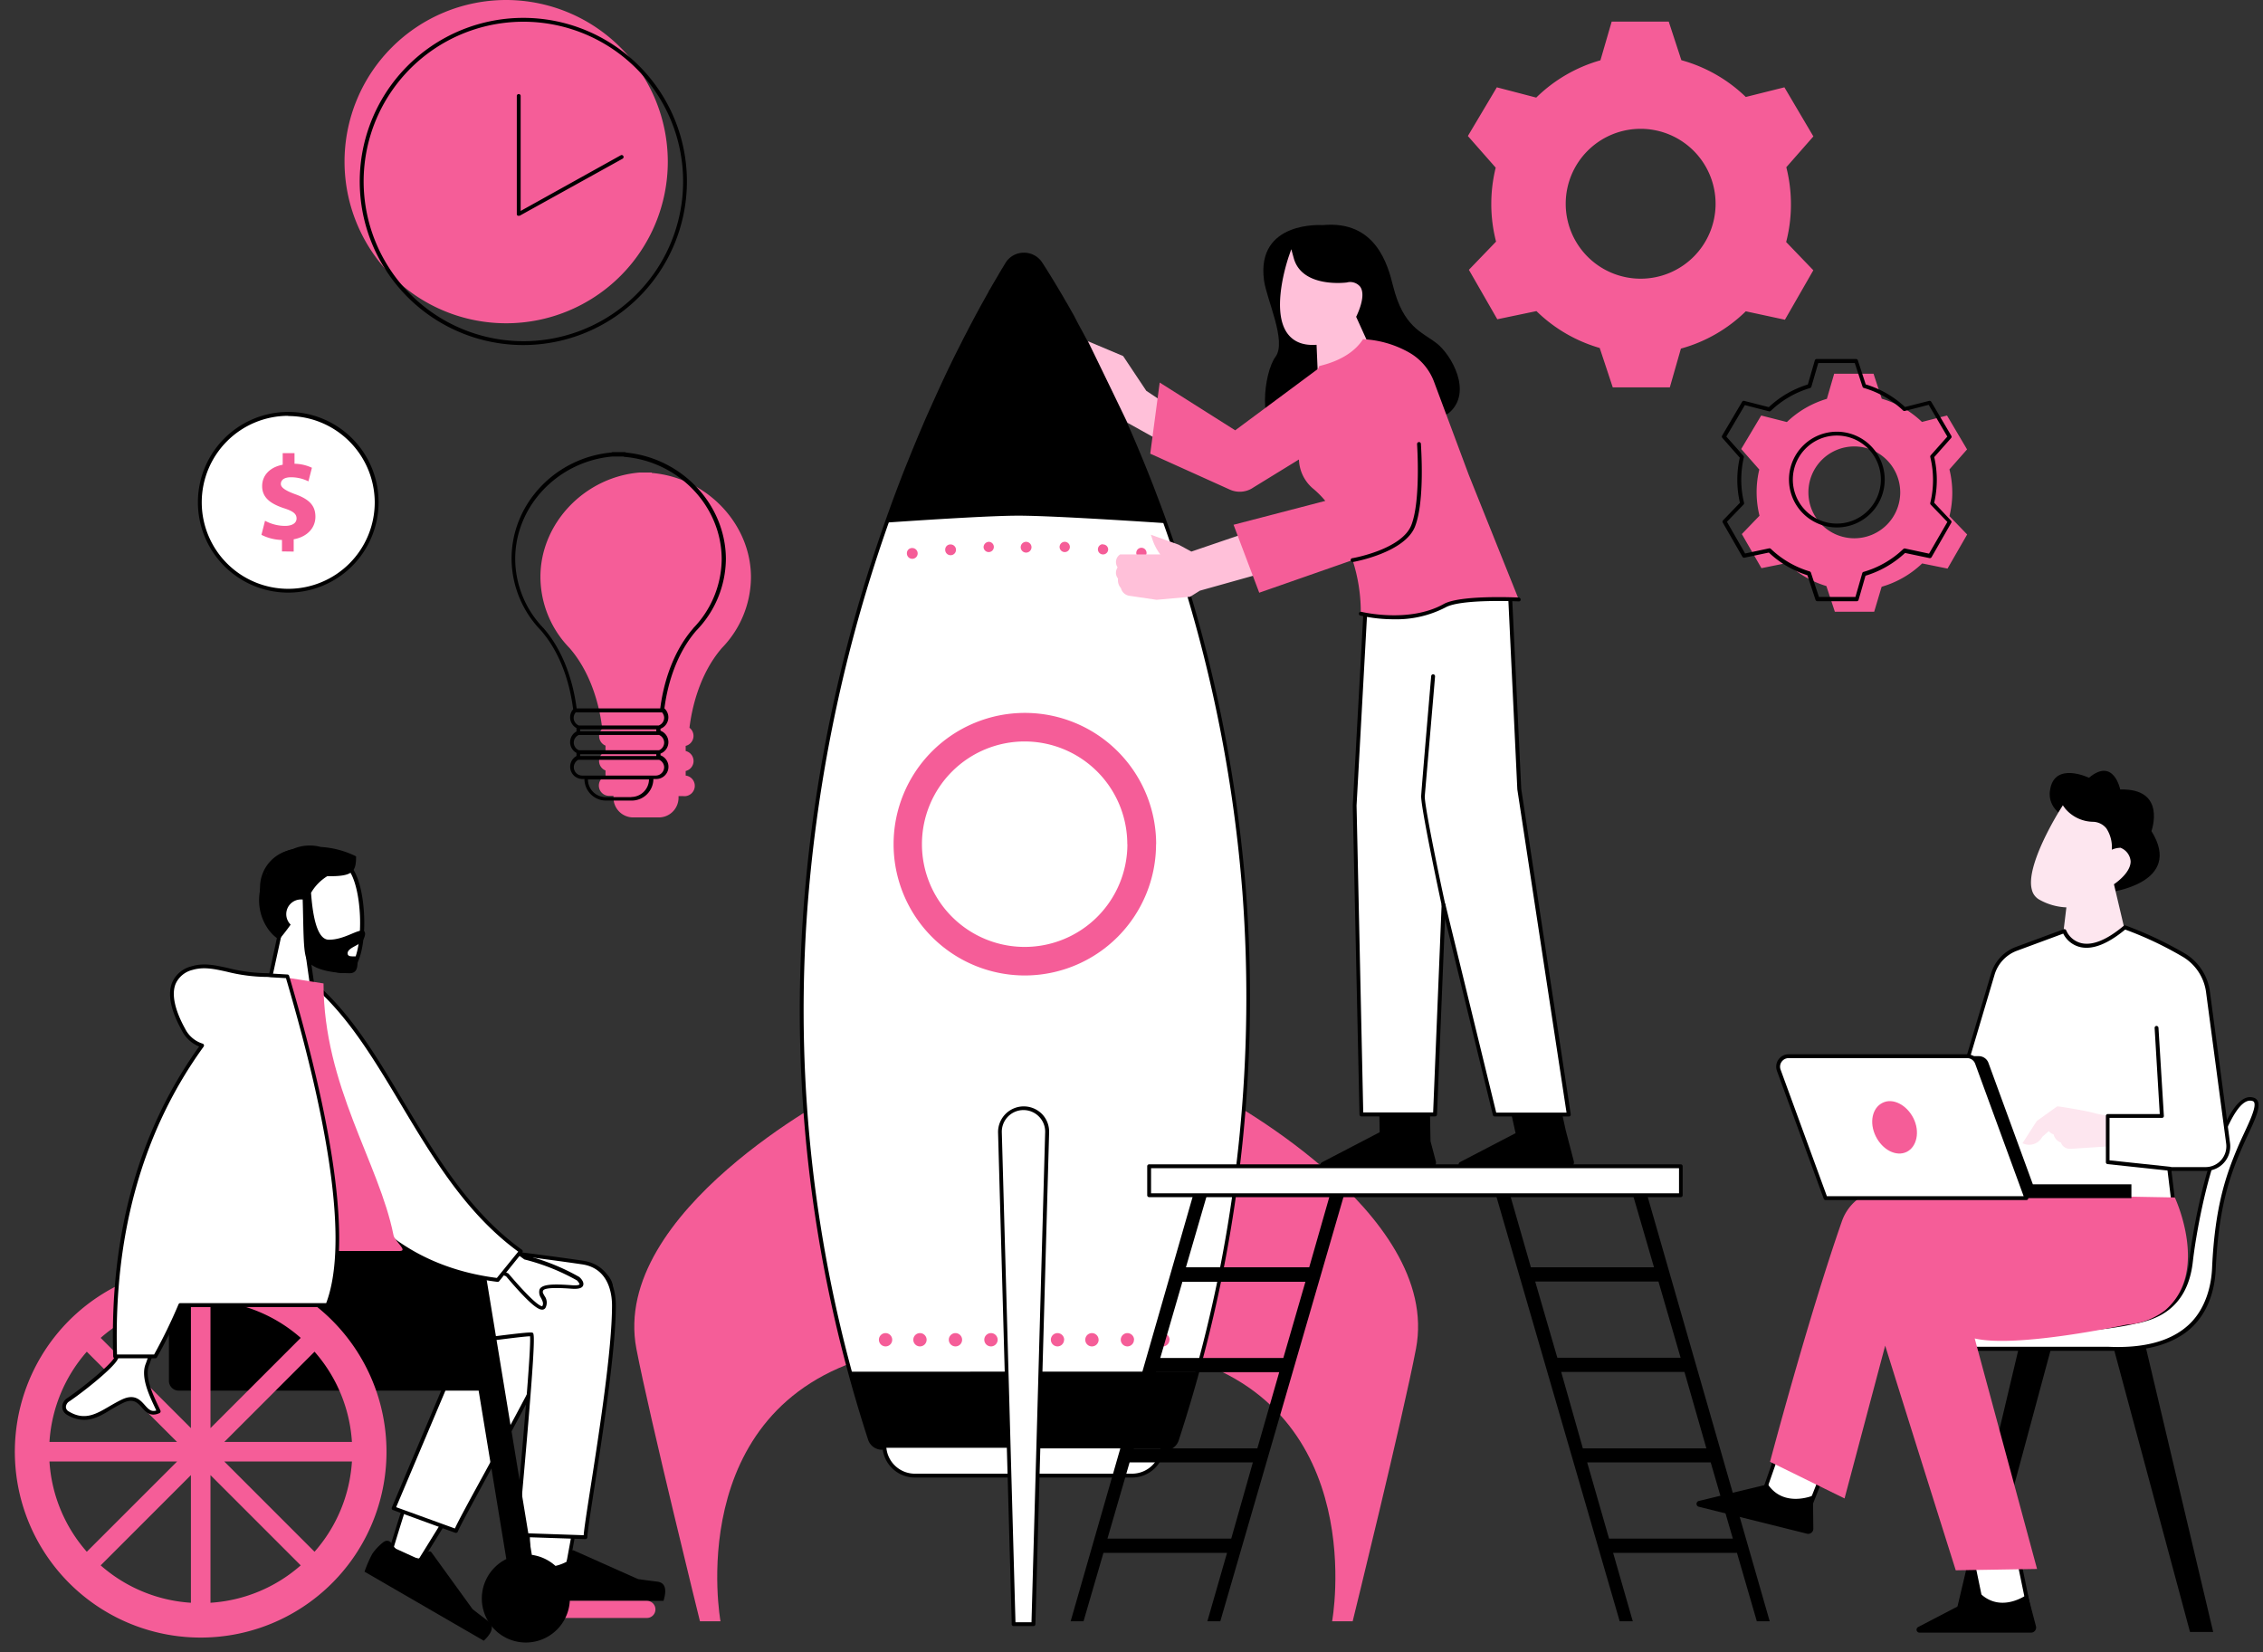 <?xml version="1.0" encoding="UTF-8" standalone="no"?><svg xmlns="http://www.w3.org/2000/svg" xmlns:xlink="http://www.w3.org/1999/xlink" data-name="Layer 2" fill="#000000" height="321.7" preserveAspectRatio="xMidYMid meet" version="1" viewBox="-2.9 0.0 440.6 321.7" width="440.6" zoomAndPan="magnify"><rect x="-2.9" y="0.0" width="440.6" height="321.7" fill="#333333" stroke="none"/><g id="change1_1"><path d="M127.12,31.47A31.47,31.47,0,1,1,95.65,0,31.51,31.51,0,0,1,127.12,31.47Zm16.19,80.93C143.31,102,134.72,93,124,92.08V92h-1.71l-.7,0v0c-10.69.91-19.27,9.89-19.27,20.32A19.93,19.93,0,0,0,108,126.18c4.63,5.34,6,12.44,6.35,15.71a2,2,0,0,0-.6,1.43,2,2,0,0,0,1.24,1.85v1.13a2,2,0,0,0,0,3.71v1.07a2,2,0,0,0,.77,3.87h.78v.36a3.84,3.84,0,0,0,3.83,3.84h5a3.84,3.84,0,0,0,3.84-3.84V155h.91a2,2,0,0,0,.48-4v-.89a2,2,0,0,0,0-3.89v-1a2,2,0,0,0,.74-3.53c.4-3.33,1.77-10.29,6.33-15.55A19.89,19.89,0,0,0,143.31,112.4ZM337,60.61a29,29,0,0,1-12.63,7.26l-2.16,7.55-11.11,0-2.54-7.67a29.22,29.22,0,0,1-12.32-7.18l-7.62,1.59-5.53-9.63,5.29-5.49a29.17,29.17,0,0,1-.93-7.33,29.49,29.49,0,0,1,.86-7.07l-5.42-6.16L288.53,17l7.67,2a29.21,29.21,0,0,1,12.5-7.26l2.19-7.53H322l2.46,7.51A29.14,29.14,0,0,1,337,18.88L344.52,17l5.64,9.56-5.27,6a29.37,29.37,0,0,1,.9,7.24,29,29,0,0,1-.93,7.32l5.29,5.5-5.53,9.63ZM316.54,25.08a14.59,14.59,0,1,0,14.58,14.58A14.6,14.6,0,0,0,316.54,25.08Zm60.12,75.41,3.44,3.57-3.82,6.64-4.94-1a19.08,19.08,0,0,1-7.89,4.54L362,119.1l-7.66,0-1.65-5a19,19,0,0,1-7.7-4.48l-4.94,1-3.82-6.64,3.44-3.57a19,19,0,0,1-.56-4.58,18.72,18.72,0,0,1,.52-4.41l-3.52-4L340,80.9l5,1.27a19.08,19.08,0,0,1,7.79-4.52l1.42-4.89h7.66l1.6,4.87a18.94,18.94,0,0,1,7.83,4.52l4.88-1.25,3.9,6.6-3.43,3.89a18.93,18.93,0,0,1,0,9.1ZM358.13,86.92a8.94,8.94,0,1,0,8.94,8.94A8.95,8.95,0,0,0,358.13,86.92Z" fill="#f55d98"/></g><g id="change2_1"><path d="M70.44,97.79A17.22,17.22,0,1,1,53.22,80.58,17.24,17.24,0,0,1,70.44,97.79Z" fill="#ffffff"/></g><g id="change3_1"><path d="M53.22,115.38A17.59,17.59,0,1,1,70.81,97.79,17.62,17.62,0,0,1,53.22,115.38Zm0-34.42A16.84,16.84,0,1,0,70.06,97.79,16.86,16.86,0,0,0,53.22,81Z" fill="inherit"/></g><g id="change1_2"><path d="M166.81,264.09c-37,10.32-29.43,51.57-29.43,51.57h-4S123.58,276,121,262.59c-5.09-26.74,39.24-49.81,39.24-49.81Zm60.22,0c37,10.32,29.43,51.57,29.43,51.57h4s9.78-39.69,12.33-53.07c5.09-26.74-39.24-49.81-39.24-49.81Z" fill="#f55d98"/></g><g id="change2_2"><path d="M230,267.77c-1.16,4.17-2.43,8.4-3.79,12.55a2.44,2.44,0,0,1-2.33,1.69H195v-.13H168.81a2.45,2.45,0,0,1-2.33-1.69c-1.35-4.14-2.6-8.33-3.73-12.43a268.73,268.73,0,0,1-8.62-93.54A292,292,0,0,1,170,100.93c.28-.76.55-1.53.82-2.28l.31-.83c.82-2.24,1.7-4.54,2.6-6.82l.09-.23c.1-.26.21-.53.31-.8l.85-2.08c.23-.58.47-1.15.7-1.72q.57-1.36,1.14-2.7l.48-1.1c0-.12.09-.23.14-.33l0-.08.42-.95c2-4.47,4-8.87,6.14-13.09l.58-1.17.74-1.45.37-.7c.92-1.77,1.84-3.51,2.75-5.16l.09-.16.15-.27.7-1.27v0l.53-.94V56.7l.12-.12c.18-.33.36-.64.54-.95l.08-.13.2-.36.23-.39.58-1c.14-.25.29-.5.43-.73l.08-.13.2-.34v0l0-.07c.1-.16.2-.32.29-.48l.16-.26.23-.37a3.79,3.79,0,0,1,3.22-1.83,3.84,3.84,0,0,1,3.26,1.76l.73,1.15c.13.21.27.42.4.64.88,1.4,1.77,2.87,2.65,4.37l.07.11.14.24c.28.47.56,1,.85,1.47l.13.22.16.28c.19.34.4.69.6,1s.3.54.45.81l.7,1.25.13.25.34.62.24.44.09.16.63,1.18.07.12.18.34L209,67.4l.76,1.45.5,1c.09.19.17.36.26.53l.26.51c2.65,5.25,5.18,10.73,7.53,16.3l.17.38c.05.14.11.28.17.42.92,2.2,1.82,4.43,2.67,6.61l.38,1,.36,1c.12.3.23.6.34.9.49,1.29.93,2.48,1.34,3.64a276.69,276.69,0,0,1,15.64,72.56A273.11,273.11,0,0,1,230,267.77Z" fill="#ffffff"/></g><g id="change3_2"><path d="M223.91,282.39H195a.37.37,0,0,1-.28-.13H168.82a2.83,2.83,0,0,1-2.7-1.95c-1.35-4.15-2.6-8.33-3.73-12.45a269,269,0,0,1-8.63-93.67,291.67,291.67,0,0,1,15.93-73.38c.27-.77.55-1.53.82-2.29l.3-.83c.83-2.23,1.7-4.53,2.61-6.83l.41-1,.84-2.09.71-1.71c.38-.92.76-1.82,1.14-2.71l.61-1.43c.17-.39.31-.7.44-1,2-4.48,4-8.89,6.16-13.13l.59-1.17c.25-.5.5-1,.74-1.45l.37-.71c.91-1.77,1.84-3.5,2.75-5.16l1.45-2.6a.56.56,0,0,1,.09-.22l.08-.09.52-.91,1.1-1.87c.14-.25.29-.5.43-.73l.27-.46a.41.41,0,0,1,.08-.12l.25-.42.18-.3.23-.38a4.17,4.17,0,0,1,3.53-2h0A4.21,4.21,0,0,1,200,51.09c.24.36.48.74.74,1.15l.4.64c.89,1.42,1.78,2.89,2.65,4.38l.22.36c.27.47.55,1,.85,1.46l.88,1.56c.15.26.31.53.46.81L207,63l.34.62c.07.14.16.29.24.44l.23.43c.17.3.33.6.49.91l1,1.87.76,1.46,1,2c2.64,5.24,5.18,10.73,7.54,16.32l.33.8c.92,2.19,1.82,4.42,2.68,6.63l1.08,2.84c.49,1.29.93,2.48,1.35,3.64a277,277,0,0,1,15.65,72.66,273.35,273.35,0,0,1-9.32,94.29c-1.16,4.18-2.44,8.41-3.79,12.57A2.83,2.83,0,0,1,223.91,282.39Zm-28.59-.75h28.59a2.08,2.08,0,0,0,2-1.44c1.35-4.14,2.62-8.36,3.78-12.53a273.1,273.1,0,0,0,9.3-94,276.65,276.65,0,0,0-15.62-72.46c-.42-1.16-.85-2.35-1.34-3.64l-1.08-2.83c-.86-2.2-1.75-4.42-2.67-6.61l-.33-.8c-2.36-5.57-4.89-11-7.52-16.27l-1-2-.75-1.45-1-1.86c-.16-.31-.32-.62-.49-.92l-.23-.42c-.08-.16-.16-.3-.24-.44l-.33-.62-.84-1.5-.45-.8-.88-1.55L203.33,58l-.21-.35c-.87-1.48-1.76-3-2.64-4.37l-.4-.63c-.26-.4-.5-.79-.74-1.15a3.46,3.46,0,0,0-2.94-1.59h0a3.43,3.43,0,0,0-2.9,1.65l-.23.38-.16.26c-.1.18-.19.33-.29.48l-.37-.11.32.19-.28.47-.42.72L191,55.82c-.17.3-.35.62-.54.94a.22.22,0,0,1-.05.08l0,0a.62.62,0,0,1,0,.1l-1.48,2.66c-.91,1.64-1.83,3.37-2.75,5.14l-.36.7c-.25.47-.49,1-.74,1.45l-.59,1.16c-2.12,4.23-4.18,8.63-6.13,13.08-.15.33-.28.64-.41,1l-.65,1.51q-.57,1.32-1.14,2.7L175.36,88c-.27.68-.56,1.38-.84,2.08l-.4,1c-.91,2.29-1.78,4.58-2.6,6.81l-.3.83c-.28.75-.55,1.51-.82,2.28a290.68,290.68,0,0,0-15.89,73.2,268.27,268.27,0,0,0,8.6,93.41c1.13,4.1,2.38,8.27,3.73,12.41a2.07,2.07,0,0,0,2,1.43H195A.37.37,0,0,1,195.32,281.64Z" fill="inherit"/></g><g id="change2_3"><path d="M169.27,278.63v2.72a6,6,0,0,0,5.94,5.94h42.31a6,6,0,0,0,5.95-5.94v-2.72Z" fill="#ffffff"/></g><g id="change3_3"><path d="M217.52,287.67H175.21a6.32,6.32,0,0,1-6.31-6.32v-2.72a.37.37,0,0,1,.37-.38h54.2a.38.38,0,0,1,.37.38v2.72A6.33,6.33,0,0,1,217.52,287.67ZM169.65,279v2.35a5.57,5.57,0,0,0,5.56,5.57h42.31a5.58,5.58,0,0,0,5.57-5.57V279Z" fill="inherit"/></g><g id="change3_4"><path d="M224,101.86l-.85-.06c-7.9-.52-22-1.4-27.78-1.4-5,0-16.21.7-24.75,1.28l-.85.06.28-.81c.28-.76.55-1.53.82-2.28l.31-.83c.82-2.24,1.7-4.54,2.6-6.82l.09-.23c.1-.26.21-.53.31-.8l.85-2.08c.23-.58.47-1.15.7-1.72q.57-1.36,1.14-2.7l.48-1.1c0-.12.09-.23.14-.33l0-.08.42-.95c2-4.47,4-8.87,6.14-13.09l.58-1.17.74-1.45.37-.7c.92-1.77,1.84-3.51,2.75-5.16l.09-.16.15-.27q.34-.65.69-1.26l0,0,.53-.94V56.7l.12-.12c.18-.33.36-.64.54-.95l.08-.13.2-.36.23-.39.58-1c.14-.25.29-.5.43-.73l.08-.13.2-.34v0l0-.07c.1-.16.2-.32.29-.48l.16-.26.23-.37a3.82,3.82,0,0,1,6.48-.07l.73,1.15c.13.21.27.42.4.64.88,1.4,1.77,2.87,2.65,4.37l.07.11.14.24c.28.47.56,1,.85,1.47l.13.22.16.28c.19.34.4.69.6,1l.45.81.7,1.25.13.25.34.62.24.44c.24.43.48.88.72,1.34l.07.12.18.34L209,67.4l.76,1.45.5,1c.09.19.17.36.26.53l.26.51c2.65,5.25,5.18,10.73,7.53,16.3l.17.38c.05.14.11.28.17.42.92,2.2,1.82,4.43,2.67,6.61l.38,1,.36,1c.12.3.23.6.34.9.49,1.29.93,2.48,1.34,3.64Zm-61.43,165.2.19.7c1.13,4.1,2.38,8.29,3.73,12.43a2.45,2.45,0,0,0,2.33,1.69H195V282h28.87a2.44,2.44,0,0,0,2.33-1.69c1.36-4.15,2.63-8.38,3.79-12.55l.19-.71Z" fill="inherit"/></g><g id="change2_4"><path d="M201,220.47l-2.66,95.75h-3.86v-.54l-2.66-95.21a4.6,4.6,0,0,1,7.89-3.34A4.53,4.53,0,0,1,201,220.47Z" fill="#ffffff"/></g><g id="change3_5"><path d="M198.3,316.59h-3.86a.37.37,0,0,1-.37-.36l0-.54-2.65-95.21a5,5,0,0,1,8.53-3.61h0a4.92,4.92,0,0,1,1.41,3.61l-2.67,95.75A.37.37,0,0,1,198.3,316.59Zm-3.49-.75h3.12l2.66-95.38a4.16,4.16,0,0,0-1.2-3.06h0a4.22,4.22,0,0,0-7.24,3.06Z" fill="inherit"/></g><g id="change1_3"><path d="M197.93,106.54a1.05,1.05,0,1,1-1.05-1.05A1.06,1.06,0,0,1,197.93,106.54Zm6.42-1.05a1,1,0,1,0,1.05,1.05A1,1,0,0,0,204.35,105.49Zm7.46.46a1,1,0,1,0,1.05,1A1,1,0,0,0,211.81,106Zm7.47.7a1,1,0,1,0,1.05,1A1,1,0,0,0,219.28,106.65Zm-30.68-.11a1,1,0,1,0,1.05-1.05A1.06,1.06,0,0,0,188.6,106.54Zm-7.47.46a1.05,1.05,0,1,0,1.05-1A1,1,0,0,0,181.13,107Zm-7.46.7a1.05,1.05,0,1,0,1.05-1A1,1,0,0,0,173.67,107.7Zm17.67,153.15h0a1.3,1.3,0,0,0-1.3-1.3h0a1.3,1.3,0,0,0-1.3,1.3h0a1.3,1.3,0,0,0,1.3,1.29h0A1.3,1.3,0,0,0,191.34,260.85Zm-6.92,0h0a1.3,1.3,0,0,0-1.29-1.3h0a1.3,1.3,0,0,0-1.3,1.3h0a1.3,1.3,0,0,0,1.3,1.29h0A1.29,1.29,0,0,0,184.42,260.85Zm-6.91,0h0a1.3,1.3,0,0,0-1.3-1.3h0a1.3,1.3,0,0,0-1.29,1.3h0a1.29,1.29,0,0,0,1.29,1.29h0A1.3,1.3,0,0,0,177.51,260.85Zm-6.7,0h0a1.3,1.3,0,0,0-1.29-1.3h0a1.3,1.3,0,0,0-1.3,1.3h0a1.3,1.3,0,0,0,1.3,1.29h0A1.29,1.29,0,0,0,170.81,260.85Zm54,0h0a1.3,1.3,0,0,0-1.29-1.3h0a1.3,1.3,0,0,0-1.3,1.3h0a1.3,1.3,0,0,0,1.3,1.29h0A1.29,1.29,0,0,0,224.79,260.85Zm-6.91,0h0a1.3,1.3,0,0,0-1.29-1.3h0a1.3,1.3,0,0,0-1.3,1.3h0a1.3,1.3,0,0,0,1.3,1.29h0A1.29,1.29,0,0,0,217.88,260.85Zm-6.91,0h0a1.3,1.3,0,0,0-1.3-1.3h0a1.3,1.3,0,0,0-1.29,1.3h0a1.29,1.29,0,0,0,1.29,1.29h0A1.3,1.3,0,0,0,211,260.85Zm-6.7,0h0a1.3,1.3,0,0,0-1.29-1.3h0a1.3,1.3,0,0,0-1.3,1.3h0a1.3,1.3,0,0,0,1.3,1.29h0A1.29,1.29,0,0,0,204.27,260.85Zm17.91-96.49a25.56,25.56,0,1,0-25.56,25.56A25.58,25.58,0,0,0,222.18,164.36Zm-5.6,0a20,20,0,1,1-20-20A20,20,0,0,1,216.58,164.36Z" fill="#f55d98"/></g><g id="change3_6"><path d="M317,229.89h-2.77l4.9,16.85H295.16l-4.84-16.85h-2.77l24.9,85.77H315l-3.83-13.33h24.11l3.87,13.33h2.51Zm-21,19.62h24l4.31,14.84h-24Zm5.06,17.6h24L329.33,282H305.28Zm9.32,32.45-4.26-14.84h24.05l4.31,14.84ZM252,246.74h-24l4.9-16.85H230.2l-24.65,85.77h2.51l3.88-13.33H236l-3.83,13.33h2.52l24.9-85.77h-2.77Zm-15.18,52.82h-24.1l4.31-14.84h24ZM241.9,282H217.85l4.31-14.84h24Zm5.06-17.6H223l4.31-14.84h23.95Z" fill="inherit"/></g><g id="change2_5"><path d="M324.33,227.06v5.65H220.84v-5.65Z" fill="#ffffff"/></g><g id="change3_7"><path d="M324.33,233.08H220.84a.37.37,0,0,1-.38-.37v-5.65a.37.37,0,0,1,.38-.37H324.33a.37.37,0,0,1,.38.37v5.65A.37.37,0,0,1,324.33,233.08Zm-103.12-.75H324v-4.89H221.21Z" fill="inherit"/></g><g id="change1_4"><path d="M52,107.36v-2.23a9.34,9.34,0,0,1-4-1l.7-2.74a8.26,8.26,0,0,0,3.89,1c1.34,0,2.25-.51,2.25-1.45s-.75-1.45-2.48-2c-2.51-.84-4.22-2-4.22-4.29,0-2.06,1.45-3.68,4-4.17V88.23h2.3v2.06a8.28,8.28,0,0,1,3.39.78l-.68,2.65a7.66,7.66,0,0,0-3.37-.8c-1.52,0-2,.65-2,1.31s.82,1.27,2.82,2c2.79,1,3.91,2.27,3.91,4.38S57,104.5,54.28,105v2.39Z" fill="#f55d98"/></g><g id="change3_8"><path d="M276.65,226.09a1,1,0,0,1-1,1.26H254.75a.56.56,0,0,1-.26-1.06l11.23-5.85-.12-6.52h9.86l.16,8.28Zm26.87,0-1.57-6,0,0-1.37-6.22h-9.89l1.49,6.75-10.79,5.62a.56.56,0,0,0,.26,1.06h20.92A1,1,0,0,0,303.52,226.09Z" fill="inherit"/></g><g id="change2_6"><path d="M302.54,217H288.12l-.1-.43-9.85-40.36L276.5,217H262.16v-.55l-1.29-59.59v0l2.3-42,4.95.51-.05-.45h23l1.85,38.7Z" fill="#ffffff"/></g><g id="change3_9"><path d="M302.54,217.37H288.12a.36.36,0,0,1-.36-.28l-9.32-38.21L276.88,217a.38.38,0,0,1-.38.36H262.16a.37.37,0,0,1-.37-.36l-1.31-60.14,2.31-42a.33.33,0,0,1,.13-.26.37.37,0,0,1,.28-.09l4.48.46a.42.42,0,0,1,.1-.28.37.37,0,0,1,.28-.13h23a.38.38,0,0,1,.38.36l1.84,38.68,9.64,63.35a.4.4,0,0,1-.09.3A.34.34,0,0,1,302.54,217.37Zm-14.13-.75H302.1l-9.58-62.93v0L290.7,115.3H268.48v0a.39.39,0,0,1-.11.31.38.38,0,0,1-.3.11l-4.56-.47-2.29,41.58,1.3,59.76h13.61l1.65-40.42a.39.39,0,0,1,.34-.36.37.37,0,0,1,.4.28Z" fill="inherit"/></g><g id="change4_1"><path d="M225.47,79.55v7.69l-8.85-4.93-7.69-15.87,6.84,2.88,4.51,6.77Z" fill="#ffc0d9"/></g><g id="change3_10"><path d="M245.43,69.48c2.25-3-1.73-11.16-2.23-14.9-1.56-11.69,11.4-10.75,11.4-10.75,10.4-1,12.72,7.8,13.73,11.86,2,8,5.56,8.9,8.45,11.12s7.12,9.57,2.45,13.57c-2.13,1.82-28.14,6.33-32.47,4.89C241.8,83.63,243.17,72.54,245.43,69.48Z" fill="inherit"/></g><g id="change4_2"><path d="M265.86,72.07,253.75,74.6l-.32-7.47c-2.45.18-4.29-.49-5.51-2-3.56-4.41-.11-14.48,0-14.91l.59-1.7.48,1.74c1.62,5.89,10.24,4.75,10.32,4.74a2.52,2.52,0,0,1,2.62.83c1.14,1.61-.31,4.87-.79,5.85Z" fill="#ffc0d9"/></g><g id="change4_3"><path d="M247.1,110.41,230.72,115l-1.91,1.19-6.53.59L217,116a2,2,0,0,1-1.66-1.5,2.31,2.31,0,0,1-.56-1.85,1.79,1.79,0,0,1-.31-1.72,2.19,2.19,0,0,1,.22-.46,1.88,1.88,0,0,1-.3-1.27,1.77,1.77,0,0,1,.65-1.15l.15-.11H223a10.12,10.12,0,0,1-1.47-2.74l-.36-1.09,5.42,1.94,2.47,1.34L241.93,103Z" fill="#ffc0d9"/></g><g id="change1_5"><path d="M292.8,116.72s-11.27-.56-14.42,1.21c-7,3.91-16.34,1.55-16.34,1.55a32.78,32.78,0,0,0-1.6-10.43l-18.17,6.35-5-13.23,17.86-4.65A18.45,18.45,0,0,0,252.6,95,7.73,7.73,0,0,1,250,89.46l-8.87,5.45a4.67,4.67,0,0,1-4.57.42l-15.51-7,1.84-13.85,14.7,9.3,16.17-12c.06-.18.12-.34.17-.48s5.82-1,8.55-5.26a20.13,20.13,0,0,1,9,2.61,10.94,10.94,0,0,1,4.82,5.67l6.76,18.12Z" fill="#f55d98"/></g><g id="change3_11"><path d="M268.5,120.57a29.61,29.61,0,0,1-6.55-.72.38.38,0,0,1-.27-.46.37.37,0,0,1,.45-.27c.1,0,9.28,2.27,16.06-1.52,3.22-1.8,14.16-1.28,14.63-1.26a.39.39,0,0,1,.35.4.34.34,0,0,1-.39.35c-.11,0-11.19-.53-14.22,1.16A20.77,20.77,0,0,1,268.5,120.57Z" fill="inherit"/></g><g id="change3_12"><path d="M428,317.74h-4.51L408.12,260.6l-.18-.67h6.38Zm-37.35-57.4-13.61,57.4h4.5l.11-.39,15.49-57.42h-6.39Z" fill="inherit"/></g><g id="change3_13"><path d="M399.52,159.28c-4.06-2-3.3-5.32-3.3-5.32.76-5.83,7.6-2.53,7.6-2.53,4.81-4.06,6.08,2.28,6.08,2.28,9.12-.26,6.08,8.1,6.08,8.1,6.33,10.13-8.11,11.9-8.11,11.9Z" fill="inherit"/></g><g id="change5_1"><path d="M398.19,186.82l1.23-10.16a11.66,11.66,0,0,1-5.21-1.47,3,3,0,0,1-1.52-2c-1.27-4.74,5.34-15.29,5.62-15.73l.42-.67.46.64a7.25,7.25,0,0,0,5.42,2.57,3.43,3.43,0,0,1,2.6,1.29,6.64,6.64,0,0,1,1.05,4.15,4.3,4.3,0,0,1,1.64-.38H410l.13.07a3.09,3.09,0,0,1,1.8,2.58c0,2-2.33,3.82-3.25,4.45l3.36,14.26Z" fill="#fde6ef"/></g><g id="change2_7"><path d="M390.22 304.02L381.17 304.02 383.19 313.76 392.24 313.76 390.22 304.02z" fill="#ffffff"/></g><g id="change3_14"><path d="M392.24,314.13h-9.05a.37.37,0,0,1-.37-.3l-2-9.73a.41.41,0,0,1,.07-.32.42.42,0,0,1,.3-.13h9.05a.36.36,0,0,1,.36.29l2,9.74a.37.37,0,0,1-.07.31A.38.38,0,0,1,392.24,314.13Zm-8.75-.75h8.28l-1.86-9h-8.28Z" fill="inherit"/></g><g id="change2_8"><path d="M435.82,214c1.9.63-.83,5.25-2.64,9.5-2.38,5.54-4.49,11.61-5,23.49-.29,6.45-3.43,16.37-20.59,15.57H370.09v-4.48s27.45,2.9,43-.8c2.91-.69,9.47-2.11,10.55-11.61.66-5.79,2.61-16,5.28-22.7C430,220.34,432.65,213,435.82,214Z" fill="#ffffff"/></g><g id="change3_15"><path d="M409.46,263c-.62,0-1.26,0-1.91,0H370.09a.37.37,0,0,1-.37-.38v-4.48a.36.36,0,0,1,.12-.28.38.38,0,0,1,.29-.1c.27,0,27.57,2.86,42.9-.78l.12,0c3-.7,9.11-2.15,10.15-11.26.61-5.37,2.53-15.87,5.3-22.8l.24-.6c1.24-3.14,3.8-9.7,7.09-8.59a1.22,1.22,0,0,1,.77.7c.54,1.24-.63,3.75-2,6.65-.41.88-.82,1.78-1.2,2.66-2.23,5.2-4.45,11.28-5,23.36-.15,3.37-1.12,8.1-4.85,11.51C420.44,261.5,415.66,263,409.46,263Zm-39-.79h37.1c7,.32,12.19-1.1,15.61-4.22s4.46-7.77,4.61-11c.54-12.19,2.78-18.35,5-23.62.38-.89.8-1.79,1.21-2.67,1.17-2.52,2.38-5.11,2-6.05a.46.46,0,0,0-.31-.28c-2.6-.85-5.1,5.45-6.16,8.15l-.24.61c-2.74,6.86-4.65,17.28-5.25,22.6-1.1,9.63-7.85,11.23-10.72,11.91l-.13,0c-14.41,3.42-39.23,1.18-42.73.84Z" fill="inherit"/></g><g id="change2_9"><path d="M343.51 281.81L339.96 291.99 348.96 294.43 352.51 285.43 343.51 281.81z" fill="#ffffff"/></g><g id="change3_16"><path d="M349,294.8h-.1l-9-2.44a.36.36,0,0,1-.24-.18.44.44,0,0,1,0-.3l3.56-10.19a.34.34,0,0,1,.2-.21.33.33,0,0,1,.29,0l9,3.62a.36.36,0,0,1,.21.48l-3.55,9A.38.38,0,0,1,349,294.8Zm-8.52-3.07,8.3,2.25,3.29-8.35-8.29-3.33Z" fill="inherit"/></g><g id="change3_17"><path d="M393.48,316.57a1,1,0,0,1-1,1.3H370.82a.58.58,0,0,1-.27-1.09l12.26-6.39c4.13,3.73,9.05,0,9.05,0Zm-43.4-25.39s-5.68,2.43-8.78-2.19l-13.44,3.24a.58.58,0,0,0,0,1.13l21,5.23a1,1,0,0,0,1.29-1Z" fill="inherit"/></g><g id="change2_10"><path d="M429.81,226.09a4.41,4.41,0,0,1-3.32,1.51h-7.08l.78,6.43-31.74-.1L388,222.35l-1.21.88-10.86-2.64,9.2-31a7.53,7.53,0,0,1,4.6-4.91l8.86-3.28.45-.16.2.43a4.72,4.72,0,0,0,3.07,2.3c2.25.49,5-.61,8.27-3.27l.23-.19.28.1A69.74,69.74,0,0,1,422.39,186a9.88,9.88,0,0,1,4.57,7.12l3.91,29.43A4.42,4.42,0,0,1,429.81,226.09Z" fill="#ffffff"/></g><g id="change3_18"><path d="M420.19,234.4h0l-31.74-.09a.38.38,0,0,1-.38-.36l-.46-10.88-.64.47a.41.41,0,0,1-.31.06L375.8,221a.38.38,0,0,1-.23-.18.39.39,0,0,1,0-.3l9.2-31a7.93,7.93,0,0,1,4.83-5.16l9.31-3.44a.38.38,0,0,1,.46.19l.21.43a4.3,4.3,0,0,0,2.81,2.1c2.13.46,4.81-.61,7.95-3.19l.23-.19a.37.37,0,0,1,.36-.07l.29.1a72.36,72.36,0,0,1,11.41,5.43,10.26,10.26,0,0,1,4.74,7.39l3.91,29.43a4.79,4.79,0,0,1-4.75,5.43h-6.65l.72,6a.4.4,0,0,1-.09.3A.36.36,0,0,1,420.19,234.4Zm-31.38-.84,31,.09-.73-6a.38.38,0,0,1,.37-.42h7.08a4.05,4.05,0,0,0,4-4.58h0l-3.91-29.43a9.47,9.47,0,0,0-4.4-6.85A68.74,68.74,0,0,0,410.92,181l-.08,0-.07.06c-3.32,2.73-6.21,3.86-8.58,3.35a5,5,0,0,1-3.32-2.51l-.06-.13-9,3.33a7.15,7.15,0,0,0-4.37,4.66l-9.09,30.59,10.31,2.51,1.07-.78a.37.37,0,0,1,.38,0,.37.37,0,0,1,.21.32Z" fill="inherit"/></g><g id="change1_6"><path d="M418.66,255.1a13.61,13.61,0,0,1-7.53,2.81h0s-21.37,4.62-29.56,2.68l12.14,44.88-15.83.26s-8.79-27.86-13.74-43.74l-7.91,29.75-14.51-7.13s7.41-28,14-46.86a9.33,9.33,0,0,1,9.16-6.23l34,1.23,21.65.39S427.37,247.62,418.66,255.1Z" fill="#f55d98"/></g><g id="change3_19"><path d="M412.08,230.58v2.69h-57.3l-9.11-24.88a2.05,2.05,0,0,1,1.93-2.76h34.74a2,2,0,0,1,1.92,1.35l8.63,23.6Z" fill="inherit"/></g><g id="change2_11"><path d="M345.35,205.63h34.74A2,2,0,0,1,382,207l9.62,26.29h-39.1l-9.1-24.88A2.05,2.05,0,0,1,345.35,205.63Z" fill="#ffffff"/></g><g id="change3_20"><path d="M391.63,233.65h-39.1a.37.37,0,0,1-.35-.25l-9.11-24.89a2.42,2.42,0,0,1,2.28-3.25h34.74a2.42,2.42,0,0,1,2.27,1.59l9.63,26.3a.38.38,0,0,1-.05.34A.38.38,0,0,1,391.63,233.65Zm-38.84-.75H391.1l-9.44-25.79a1.67,1.67,0,0,0-1.57-1.1H345.35a1.67,1.67,0,0,0-1.57,2.25Z" fill="inherit"/></g><g id="change1_7"><path d="M363.64,214.71c2-1,4.69.4,6,3s.68,5.6-1.34,6.57-4.69-.4-6-3.06S361.62,215.68,363.64,214.71Z" fill="#f55d98"/></g><g id="change2_12"><path d="M51.53,182a13,13,0,0,1-3.43-9.27c.72-10.19,14.9-7.95,17.66-2.8s2.43,18.18-1.14,19.1c-1.42.36-4.45-.53-7.53-2.39L59,200.3H47.6Z" fill="#ffffff" fill-rule="evenodd"/></g><g id="change3_21"><path d="M59,200.67H47.6a.37.37,0,0,1-.29-.14.39.39,0,0,1-.08-.31l3.9-18.15a13.2,13.2,0,0,1-3.4-9.4A7.43,7.43,0,0,1,54,165.42c4.62-1,10.4,1.06,12.14,4.3,2.19,4.08,2.54,13.22.68,17.47a3.4,3.4,0,0,1-2,2.17c-1.48.38-4.29-.43-7.15-2l1.83,12.92a.4.4,0,0,1-.09.3A.35.35,0,0,1,59,200.67Zm-11-.75H58.59l-1.87-13.26a.37.37,0,0,1,.16-.36.36.36,0,0,1,.4,0c3.22,1.94,6.08,2.65,7.25,2.34.58-.14,1.12-.75,1.55-1.74,1.76-4,1.41-13-.65-16.82-1.57-2.92-7.07-4.83-11.32-3.91a6.71,6.71,0,0,0-5.63,6.57,12.5,12.5,0,0,0,3.34,9,.35.35,0,0,1,.08.32Z" fill="inherit"/></g><g id="change3_22"><path d="M57.66,173.83q.66,9.13,3.47,9.13c2.82,0,5.2-1.78,6.44-1.78.9,0,.7,1.12.1,2s-2.89,1.35-2.89,2.42,1.9.24,1.9.88c0,1,.33,3-1.49,3s-7.58-.27-8.49-3c-.58-1.77-.5-5.82-.67-11.36l-.34,0a2.86,2.86,0,0,0-2,4.9c-.66.93-1.4,1.9-2.25,2.91C48.26,181,45.89,175.37,49,170a7.05,7.05,0,0,1,5.12-4.7,8.25,8.25,0,0,1,5.43-.4,17.78,17.78,0,0,1,6.88,1.83c0,3-.59,3.94-5.61,3.86A9.24,9.24,0,0,0,57.66,173.83Z" fill="inherit"/></g><g id="change2_13"><path d="M104.19,248.42c3.42-4.64,12-1.57,12,2.27,0,10.07-9.21,57.9-9.69,60.92s-5.62,4-5.92.24c-.48-6-1.37-26.82-.48-36.5.26-2.83.53-5.56.81-8.12q-7.26,13-22.05,36.81l-5.48-2.51q6.47-21.27,10.59-30c4.72-10,9.14-18.57,11-21.59C97.39,245.92,101.38,246.45,104.19,248.42Z" fill="#ffffff" fill-rule="evenodd"/></g><g id="change3_23"><path d="M103.06,314.67h-.13a2.8,2.8,0,0,1-2.77-2.79c-.42-5.39-1.38-26.64-.47-36.56.19-2.14.4-4.26.61-6.32-4.81,8.55-11.93,20.39-21.16,35.23a.37.37,0,0,1-.47.15l-5.48-2.51a.39.39,0,0,1-.21-.45c4.29-14.13,7.86-24.26,10.61-30.09,4.94-10.47,9.28-18.8,11-21.62h0a6.23,6.23,0,0,1,4-3.06,7.46,7.46,0,0,1,5.45,1.26c2.1-2.52,5.6-2.52,8-1.72,2.63.86,4.39,2.67,4.39,4.5,0,8.4-6.38,43-8.78,56-.5,2.71-.83,4.5-.91,5A3.8,3.8,0,0,1,103.06,314.67Zm-2.19-47.82.11,0a.37.37,0,0,1,.26.4c-.28,2.62-.55,5.35-.81,8.11-.9,9.89,0,31.06.48,36.44a2,2,0,0,0,2,2.1,3.05,3.05,0,0,0,3.14-2.36c.08-.52.41-2.31.91-5,2.4-13,8.76-47.52,8.77-55.85,0-1.5-1.55-3-3.87-3.79s-5.58-.74-7.41,1.74a.38.38,0,0,1-.52.09,6.81,6.81,0,0,0-5.16-1.34,5.49,5.49,0,0,0-3.56,2.71c-1.73,2.8-6,11.11-11,21.55-2.71,5.76-6.24,15.74-10.47,29.68l4.88,2.23c9.73-15.65,17.08-27.93,21.86-36.52A.37.37,0,0,1,100.87,266.85Z" fill="inherit"/></g><g id="change2_14"><path d="M73.73,293.65l18.82-44.57c4.51-7.25,17.14,1.48,15.61,5.68-3.49,9.55-21.24,40.46-22.28,43.3Z" fill="#ffffff" fill-rule="evenodd"/></g><g id="change3_24"><path d="M85.88,298.44l-.13,0L73.61,294a.38.38,0,0,1-.22-.21.37.37,0,0,1,0-.29L92.2,248.94c2-3.3,5.9-3.94,10.35-1.77,3.58,1.75,6.88,5.2,6,7.72-2.27,6.2-10.38,21.12-16.31,32-3.13,5.76-5.61,10.31-6,11.29A.38.38,0,0,1,85.88,298.44Zm-11.65-5,11.44,4.15c.65-1.46,2.89-5.56,5.87-11,5.92-10.87,14-25.76,16.26-31.91.68-1.84-1.93-5-5.58-6.79-1.52-.74-6.7-2.83-9.35,1.44Z" fill="inherit"/></g><g id="change2_15"><path d="M116.62,254.17c0,12.63-5.54,42.33-5.54,45.11l-13.41-.45q3.51-38.73,3-39c-.82-.4-33.86,4.57-43.77,5-14.29.54-20.2-8.23-20.68-24.87H63.86q35.49,4.25,46.66,5.9C115.3,246.53,116.62,250.69,116.62,254.17Z" fill="#ffffff" fill-rule="evenodd"/></g><g id="change3_25"><path d="M111.08,299.66h0l-13.42-.45a.38.38,0,0,1-.36-.41c2.65-29.15,3.14-37.26,3-38.63-1.13,0-7.37.83-13.94,1.68-10.61,1.38-23.81,3.1-29.52,3.31-6.17.23-10.82-1.21-14.24-4.41-4.31-4-6.54-10.83-6.83-20.81a.41.41,0,0,1,.11-.28.37.37,0,0,1,.27-.11H63.86c23.6,2.82,39.31,4.8,46.72,5.9h0c5.79.86,6.42,6.38,6.42,8.72,0,8.64-2.54,24.94-4.22,35.74-.74,4.76-1.32,8.52-1.32,9.37a.4.4,0,0,1-.12.27A.36.36,0,0,1,111.08,299.66Zm-13-1.19,12.66.43c.1-1.32.62-4.67,1.31-9.11,1.68-10.77,4.21-27,4.21-35.62,0-2.14-.57-7.21-5.78-8-7.41-1.1-23.1-3.08-46.66-5.89H36.56c.33,9.56,2.48,16.07,6.58,19.9,3.26,3.06,7.74,4.45,13.7,4.21,5.68-.21,18.86-1.93,29.45-3.3,11.22-1.46,14.11-1.8,14.5-1.61S101.58,259.88,98.07,298.47Z" fill="inherit"/></g><g id="change3_26"><path d="M99.83,304.67a1,1,0,0,1,1.27-.47h0a7.68,7.68,0,0,0,2.93.86,8.56,8.56,0,0,0,3.39-1l.8-1.94h0a.48.48,0,0,1,.63-.24l12.48,5.56c1,.15,2.24.31,3.75.5s1.9,1.43,1.21,3.73H99.44a23.36,23.36,0,0,1-.43-3.76,10.39,10.39,0,0,1,.8-3.19A.14.14,0,0,0,99.83,304.67Z" data-name="Accessories/Shoe/Flat-Sneaker" fill="inherit"/></g><g id="change3_27"><path d="M71.92,300.14a1,1,0,0,1,1.32.23h0a7.82,7.82,0,0,0,2.11,2.2,8.48,8.48,0,0,0,3.43.85l1.67-1.28h0a.47.47,0,0,1,.66.1l8,11.06c.79.62,1.79,1.39,3,2.3s.94,2.19-.82,3.84L68.07,306a24,24,0,0,1,1.51-3.47,10.25,10.25,0,0,1,2.28-2.37Z" data-name="Accessories/Shoe/Flat-Sneaker" fill="inherit"/></g><g id="change1_8"><path d="M101.15,311.68h21.9a1.66,1.66,0,0,1,1.66,1.67h0a1.66,1.66,0,0,1-1.66,1.66h-21.9a1.66,1.66,0,0,1-1.66-1.66h0A1.66,1.66,0,0,1,101.15,311.68Z" fill="#f55d98" fill-rule="evenodd"/></g><g id="change3_28"><path d="M108.05,311.21a8.57,8.57,0,1,1-12.37-7.67l-5.39-32.79H31.89a1.91,1.91,0,0,1-1.9-1.91V247.42a4.76,4.76,0,0,1,4.76-4.76h52a4.75,4.75,0,0,1,4.69,4l9.21,56.07A8.56,8.56,0,0,1,108.05,311.21Z" fill="inherit" fill-rule="evenodd"/></g><g id="change1_9"><path d="M36.18,246.47a36.18,36.18,0,1,0,36.17,36.18A36.18,36.18,0,0,0,36.18,246.47Zm29.44,34.27H40.77l17.57-17.57A29.39,29.39,0,0,1,65.62,280.74ZM38.08,253.2a29.37,29.37,0,0,1,17.57,7.28L38.08,278.05Zm-3.81,24.85L16.7,260.48a29.39,29.39,0,0,1,17.57-7.28Zm0,34a29.39,29.39,0,0,1-17.57-7.28l17.57-17.57Zm3.81-24.85,17.57,17.57a29.37,29.37,0,0,1-17.57,7.28ZM14,263.17l17.57,17.57H6.73A29.39,29.39,0,0,1,14,263.17ZM6.73,284.55H31.58L14,302.12A29.37,29.37,0,0,1,6.73,284.55Zm51.61,17.57L40.77,284.55H65.62A29.37,29.37,0,0,1,58.34,302.12Z" fill="#f55d98" fill-rule="evenodd"/></g><g id="change2_16"><path d="M80.79,242l15,6.23q6.38,7.5,7.13,6.25c.76-1.25-.88-2.35-.51-3.28s3.23-.82,5.94-.61,1.92-1,1.26-1.59a40.51,40.51,0,0,0-10.32-4.15L84.15,233.72ZM19.71,264.51c-.69,1.39-5.73,5.59-9.24,8-1.4,1-.82,2.2-.29,2.53,4.32,2.66,7.16-.49,10.9-2.23,4.1-1.9,3.75,3.48,7,2-1-2.23-3.33-6.39-2.23-9.12q.73-1.81,9.95-31.56l-9.95,0Q21.1,261.69,19.71,264.51Z" fill="#ffffff" fill-rule="evenodd"/></g><g id="change3_29"><path d="M13.48,276.44a6.59,6.59,0,0,1-3.5-1.09,1.78,1.78,0,0,1-.76-1.41,2.05,2.05,0,0,1,1-1.75c3.49-2.39,8.48-6.56,9.11-7.84h0c.91-1.85,3-12.05,6.11-30.31a.38.38,0,0,1,.37-.31h0l9.95,0a.36.36,0,0,1,.3.15.39.39,0,0,1,.06.33c-6.21,20-9.46,30.36-10,31.59-.89,2.21.7,5.59,1.75,7.83.18.36.33.7.47,1a.39.39,0,0,1-.19.5c-1.77.79-2.67-.22-3.46-1.11s-1.61-1.81-3.53-.92c-.82.39-1.61.84-2.38,1.29C17.1,275.45,15.4,276.44,13.48,276.44Zm12.69-42C23,252.87,21,262.75,20,264.68h0c-.77,1.56-6.14,5.93-9.35,8.13a1.37,1.37,0,0,0-.72,1.11,1,1,0,0,0,.41.79c3.16,2,5.45.62,8.1-.93.78-.45,1.59-.92,2.44-1.32,2.43-1.13,3.53.11,4.41,1.1.69.78,1.21,1.37,2.24,1.06l-.29-.63c-1.11-2.36-2.79-5.91-1.78-8.43.48-1.18,3.77-11.63,9.79-31.05Zm-6.46,30h0Zm82.92-9.46c-.71,0-2.21-.83-7-6.49l-14.95-6.2a.36.36,0,0,1-.2-.48l3.35-8.3a.38.38,0,0,1,.57-.16l15.13,11.1a42,42,0,0,1,10.35,4.17c.36.32,1,1,.75,1.67s-1.43.68-2.24.62c-4.33-.33-5.41,0-5.56.39s.08.59.28,1a2.2,2.2,0,0,1,.2,2.32.72.72,0,0,1-.58.36ZM81.28,241.81,96,247.9a.31.31,0,0,1,.14.11c5.33,6.25,6.39,6.35,6.54,6.29.29-.48.1-.92-.24-1.59a2,2,0,0,1-.3-1.63c.43-1.08,2.73-1.12,6.31-.85,1.33.11,1.49-.17,1.49-.17s-.09-.38-.51-.77a41.28,41.28,0,0,0-10.16-4.06.31.31,0,0,1-.13-.06L84.32,234.31Z" fill="inherit"/></g><g id="change2_17"><path d="M54.12,192.36l4.12-.7c15.27,13.19,21.54,38.53,40.26,52L94,249.21C61.52,245.18,53.47,214.27,54.12,192.36Z" fill="#ffffff" fill-rule="evenodd"/></g><g id="change3_30"><path d="M94,249.58h0C63.17,245.77,53,217.52,53.74,192.35a.38.38,0,0,1,.32-.36l4.11-.7a.38.38,0,0,1,.31.08c7,6,12,14.43,17.31,23.32,6.28,10.49,12.77,21.34,22.93,28.63a.37.37,0,0,1,.15.25.34.34,0,0,1-.08.29l-4.5,5.58A.39.39,0,0,1,94,249.58Zm-39.5-56.9c-.65,24.7,9.35,52.29,39.34,56.13L98,243.69c-10.1-7.37-16.56-18.17-22.81-28.62-5.25-8.78-10.21-17.07-17-23Z" fill="inherit"/></g><g id="change1_10"><path d="M49.59,189.82l10.5,1.65c0,19.92,10.84,35,13.62,49,.24,1.22,2.89,3.09,1.22,3.09H38.51C40.23,220.48,40.9,203.8,49.59,189.82Z" fill="#f55d98" fill-rule="evenodd"/></g><g id="change2_18"><path d="M36.47,203.56a6,6,0,0,1-3.63-3.07c-3.84-6.93-2.45-10.74,1.65-12s7.77,1.32,14.31,1.32a7.12,7.12,0,0,1,1,.07l3.29.19q14.16,48,7.81,64H32.2a98.1,98.1,0,0,1-4.87,10H19.52Q18.41,228.43,36.47,203.56Z" fill="#ffffff" fill-rule="evenodd"/></g><g id="change3_31"><path d="M27.33,264.46H19.52a.38.38,0,0,1-.38-.37c-.73-23.54,4.9-43.84,16.73-60.34a6.46,6.46,0,0,1-3.35-3.08c-2.19-3.94-2.83-7.09-1.9-9.38a5.49,5.49,0,0,1,3.77-3.15c2.34-.72,4.55-.23,7.1.33a31.86,31.86,0,0,0,7.31,1,6.58,6.58,0,0,1,1,.07l3.25.19a.35.35,0,0,1,.34.26c9.42,31.91,12,53.53,7.8,64.25a.38.38,0,0,1-.35.24H32.45a97.38,97.38,0,0,1-4.8,9.81A.38.38,0,0,1,27.33,264.46Zm-7.45-.75h7.23a101.51,101.51,0,0,0,4.75-9.77.37.37,0,0,1,.34-.23H60.61c4-10.62,1.4-31.9-7.83-63.27l-3-.17a5.73,5.73,0,0,0-1-.07,32.92,32.92,0,0,1-7.47-1c-2.55-.57-4.56-1-6.73-.36a4.83,4.83,0,0,0-3.29,2.72c-.82,2-.18,5.06,1.86,8.74a5.69,5.69,0,0,0,3.4,2.89.38.38,0,0,1,.2.58C24.9,220.13,19.22,240.29,19.88,263.71Z" fill="inherit"/></g><g id="change3_32"><path d="M130.84,35.34A31.85,31.85,0,1,0,99,67.18,31.88,31.88,0,0,0,130.84,35.34Zm-62.94,0A31.1,31.1,0,1,1,99,66.43,31.13,31.13,0,0,1,67.9,35.34ZM119,88.12a.38.38,0,0,0-.25-.09h-1.19c-.17,0-.32,0-.52,0l-.71,0a.45.45,0,0,0-.18.07c-10.92,1-19.45,10-19.45,20.67a20.25,20.25,0,0,0,5.74,14c4.4,5.07,5.8,11.71,6.25,15.33a2.35,2.35,0,0,0-.59,1.56,2.38,2.38,0,0,0,1.24,2.09v.66a2.38,2.38,0,0,0,0,4.18v.6a2.39,2.39,0,0,0,1.15,4.48h.4a4.21,4.21,0,0,0,4.21,4.2h5a4.22,4.22,0,0,0,4.21-4.2h.53a2.38,2.38,0,0,0,.86-4.61v-.34a2.38,2.38,0,0,0,0-4.45v-.39a2.38,2.38,0,0,0,1.53-2.22,2.35,2.35,0,0,0-.77-1.74c.46-3.59,1.88-10.14,6.21-15.14a20.27,20.27,0,0,0,5.76-14C138.36,98.2,129.85,89.16,119,88.12ZM124.88,142v.37H110.05V142Zm0,5.2H110.05v-.36h14.83Zm-4.85,8h-5a3.46,3.46,0,0,1-3.46-3.44h11.89A3.47,3.47,0,0,1,120,155.17Zm6.38-5.84a1.65,1.65,0,0,1-1.64,1.64H110.45a1.63,1.63,0,0,1-.76-3.07h15.56a.47.47,0,0,0,.17,0A1.61,1.61,0,0,1,126.41,149.33Zm0-4.78a1.62,1.62,0,0,1-1,1.49H109.81a1.63,1.63,0,0,1-1-1.5,1.62,1.62,0,0,1,1-1.48h15.48l.1,0A1.6,1.6,0,0,1,126.41,144.55Zm0-4.84a1.62,1.62,0,0,1-1.07,1.51l-.09,0H109.79a1.64,1.64,0,0,1-1-1.49,1.66,1.66,0,0,1,.4-1.06H126A1.66,1.66,0,0,1,126.41,139.71Zm5.64-17.38c-4.49,5.18-5.94,11.91-6.4,15.57H109.37c-.48-3.73-1.93-10.42-6.41-15.59a19.49,19.49,0,0,1-5.55-13.52c0-10.28,8.31-19,18.93-19.94a.3.3,0,0,0,.15,0l.52,0h1.48a.4.4,0,0,0,.19.07c10.61.9,18.93,9.66,18.93,19.94A19.54,19.54,0,0,1,132.05,122.33ZM354.73,84.05a9.32,9.32,0,1,0,9.32,9.32A9.33,9.33,0,0,0,354.73,84.05Zm0,17.89a8.57,8.57,0,1,1,8.57-8.57A8.59,8.59,0,0,1,354.73,101.94Zm18.95-4.06a19.56,19.56,0,0,0,.51-4.46,20,20,0,0,0-.5-4.42L377,85.26a.38.38,0,0,0,0-.44l-3.89-6.6a.38.38,0,0,0-.42-.17L368,79.24a19.39,19.39,0,0,0-7.65-4.4l-1.53-4.68a.37.37,0,0,0-.36-.26h-7.66a.38.38,0,0,0-.36.27l-1.36,4.69a19.41,19.41,0,0,0-7.6,4.41l-4.78-1.22a.37.37,0,0,0-.41.17l-3.9,6.6a.38.38,0,0,0,.05.44l3.39,3.85a19.5,19.5,0,0,0-.48,4.31,19.71,19.71,0,0,0,.51,4.47l-3.29,3.42a.38.38,0,0,0-.05.44l3.82,6.65a.38.38,0,0,0,.4.18l4.75-1A19.46,19.46,0,0,0,349,112l1.58,4.8a.4.4,0,0,0,.36.26h0l7.66,0a.37.37,0,0,0,.36-.27l1.35-4.7a19.57,19.57,0,0,0,7.7-4.43l4.75,1a.39.39,0,0,0,.41-.18l3.81-6.65a.36.36,0,0,0,0-.44Zm-1,9.91-4.68-1a.37.37,0,0,0-.33.1,18.78,18.78,0,0,1-7.73,4.45.35.35,0,0,0-.26.25l-1.33,4.63-7.11,0-1.56-4.73a.4.4,0,0,0-.25-.24,18.69,18.69,0,0,1-7.55-4.39.35.35,0,0,0-.26-.1h-.07l-4.68,1-3.54-6.17,3.24-3.36a.4.4,0,0,0,.09-.35,18.77,18.77,0,0,1-.54-4.49,19,19,0,0,1,.5-4.32.39.39,0,0,0-.08-.34L333.21,85l3.61-6.13,4.7,1.21a.4.4,0,0,0,.36-.1,18.75,18.75,0,0,1,7.64-4.43.37.37,0,0,0,.25-.25l1.34-4.62h7.11l1.51,4.61a.36.36,0,0,0,.25.24,18.77,18.77,0,0,1,7.69,4.43A.38.38,0,0,0,368,80l4.61-1.18L376.24,85,373,88.65a.39.39,0,0,0-.08.34,18.86,18.86,0,0,1,0,8.92.38.38,0,0,0,.09.35l3.24,3.36ZM118.37,30.87,98.28,42a.41.41,0,0,1-.18,0,.38.38,0,0,1-.19,0,.37.37,0,0,1-.19-.33V18.63a.38.38,0,0,1,.75,0V41.07L118,30.21a.38.38,0,0,1,.36.66Z" fill="inherit"/></g><g id="change3_33"><path d="M278.17,176.59a.38.38,0,0,1-.37-.3c-.17-.79-4.13-19.24-4-21.36s1.93-23.09,1.95-23.31a.38.38,0,0,1,.4-.34.39.39,0,0,1,.35.41c0,.21-1.82,21.23-2,23.29-.1,1.62,2.55,14.54,4,21.15a.38.38,0,0,1-.28.45Z" fill="inherit"/></g><g id="change5_2"><path d="M407.4,223.21l-6.95.45a1.87,1.87,0,0,1-.34,0,1.78,1.78,0,0,1-1.75-1.21,2.21,2.21,0,0,1-1.43-1.59,1.85,1.85,0,0,1-.93-.64l-1.28,1.12a2.88,2.88,0,0,1-3.21,1.47l-.65-.21,2.8-4.35,3.95-2.83.21,0c.22,0,5.34.8,7.19,1.33a13.91,13.91,0,0,0,2.39.41Z" fill="#fde6ef"/></g><g id="change3_34"><path d="M260.44,109.42a.38.38,0,0,1-.37-.31.37.37,0,0,1,.31-.43c.09,0,9.65-1.69,11.51-6.46S273,86.58,273,86.48a.38.38,0,0,1,.34-.41.37.37,0,0,1,.41.35c0,.45.82,11-1.14,16.07s-11.68,6.86-12.09,6.93Z" fill="inherit"/></g><g id="change3_35"><path d="M419.54,227.94h0l-12.1-1.29a.37.37,0,0,1-.33-.37v-9a.37.37,0,0,1,.37-.38H417.6l-1-16.76a.38.38,0,0,1,.35-.4.39.39,0,0,1,.4.36l1.05,17.15a.35.35,0,0,1-.1.28.36.36,0,0,1-.27.12H407.82v8.26l11.76,1.25a.38.38,0,0,1,.33.41A.37.37,0,0,1,419.54,227.94Z" fill="inherit"/></g></svg>